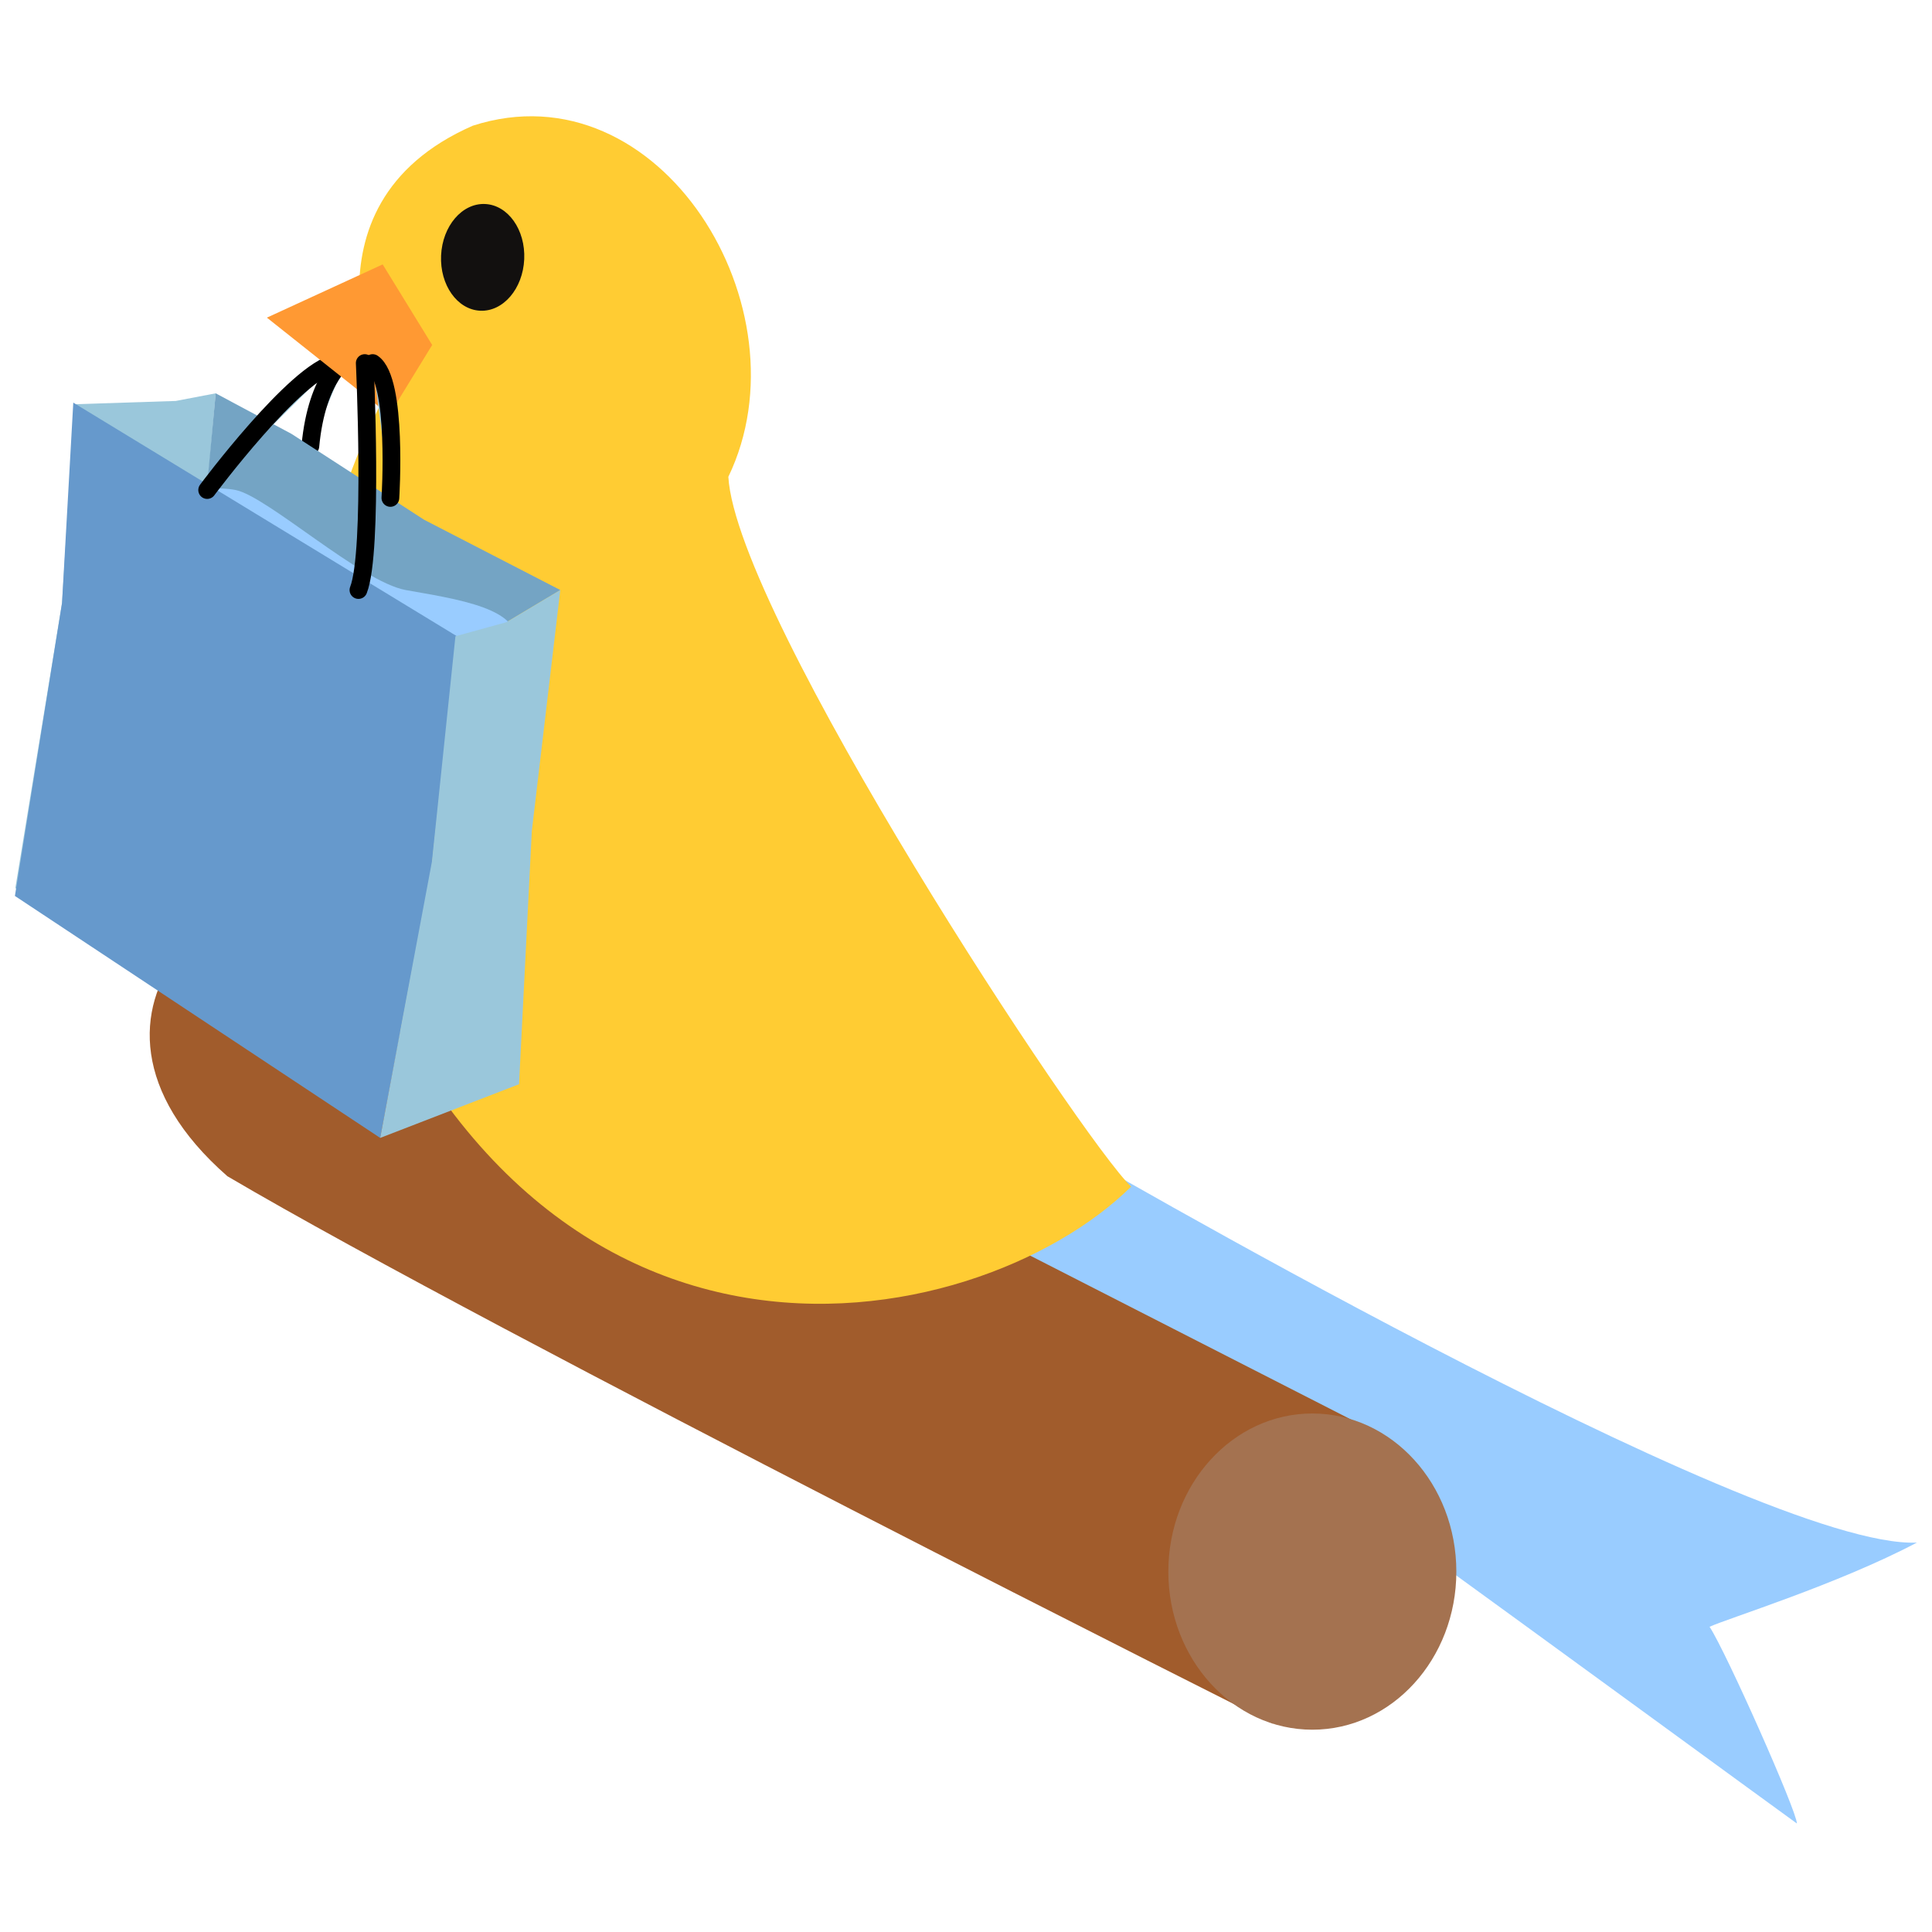 <svg xmlns="http://www.w3.org/2000/svg" viewBox="0 0 217.75 217.75"><defs><style>.cls-1{fill:none;}.cls-2{fill:#9cf;}.cls-3{fill:#a15c2c;}.cls-4{fill:#a47250;}.cls-5{fill:#fc3;}.cls-6,.cls-8{fill:#9ac7db;}.cls-6{stroke:#000;stroke-linecap:round;stroke-miterlimit:10;stroke-width:2px;}.cls-7{fill:#12100f;}.cls-9{fill:#74a4c4;}.cls-10{fill:#69c;}.cls-11{fill:#f93;}</style></defs><g id="Layer_2" data-name="Layer 2"><g id="winkelen"><rect class="cls-1" width="217.75" height="217.75"/><path id="tail" class="cls-2" d="M119.79,129s78.24,45.69,96.26,44.86c-8.94,4.72-21.34,8.55-23.37,9.49,1.88,2.86,9.89,20.9,9.84,22.17-6.31-4.55-89-65.09-92.34-66.43C113.9,135.74,119.79,129,119.79,129Z"/><path class="cls-3" d="M152.29,160,39.7,102.49C27.79,94.69,4,113.63,25.63,132.57c30.3,17.83,117.85,61.71,117.85,61.71Z"/><ellipse class="cls-4" cx="147.91" cy="177.13" rx="16.23" ry="17.82"/><path class="cls-5" d="M43.19,45S32.6,23.24,53.28,14.17C74.41,7.34,91.21,34.82,82.09,53.74c.9,15.63,39.84,74.72,45.4,80-17.36,17.16-70.24,28.38-90.86-37.53C29.15,70.24,43.19,45,43.19,45Z"/><path class="cls-6" d="M39.15,40.28s-3.43,2-4.17,10"/><ellipse class="cls-7" cx="54.4" cy="29.01" rx="6.02" ry="4.69" transform="translate(22.96 82.04) rotate(-87.41)"/><polygon class="cls-8" points="24.31 44.33 19.81 45.19 8.4 45.56 6.99 67.97 1.72 100.14 19.82 95.4 24.31 44.33"/><polygon class="cls-9" points="63.15 66.5 57.09 70.12 51.33 71.71 26.89 57.86 23.35 54.61 24.31 44.33 32.87 48.91 47.8 58.58 63.15 66.5"/><path class="cls-2" d="M13.64,56.12S23,54.5,26.57,55.23,40.67,65.57,45.72,66.5,60,68.58,57.66,73.17s-19.56,3-21.83,1S13.64,56.12,13.64,56.12Z"/><polygon class="cls-10" points="8.26 45.38 51.47 71.69 48.65 97.73 42.85 128.25 1.68 100.98 6.99 67.97 8.26 45.38"/><polygon class="cls-8" points="58.5 122.2 59.94 93.67 63.15 66.5 57.09 70.12 51.33 71.71 48.68 97.12 42.85 128.25 58.5 122.2"/><path class="cls-6" d="M23.35,55.23s9.94-13.35,14.47-14.31"/><polygon id="Beak" class="cls-11" points="43.13 29.8 30.08 35.8 43.88 46.76 48.71 38.88 43.13 29.8"/><path class="cls-6" d="M44,56.12s.85-13.27-2-15.2"/><path class="cls-6" d="M41.11,40.92s1,21.25-.71,25.58"/></g></g></svg>